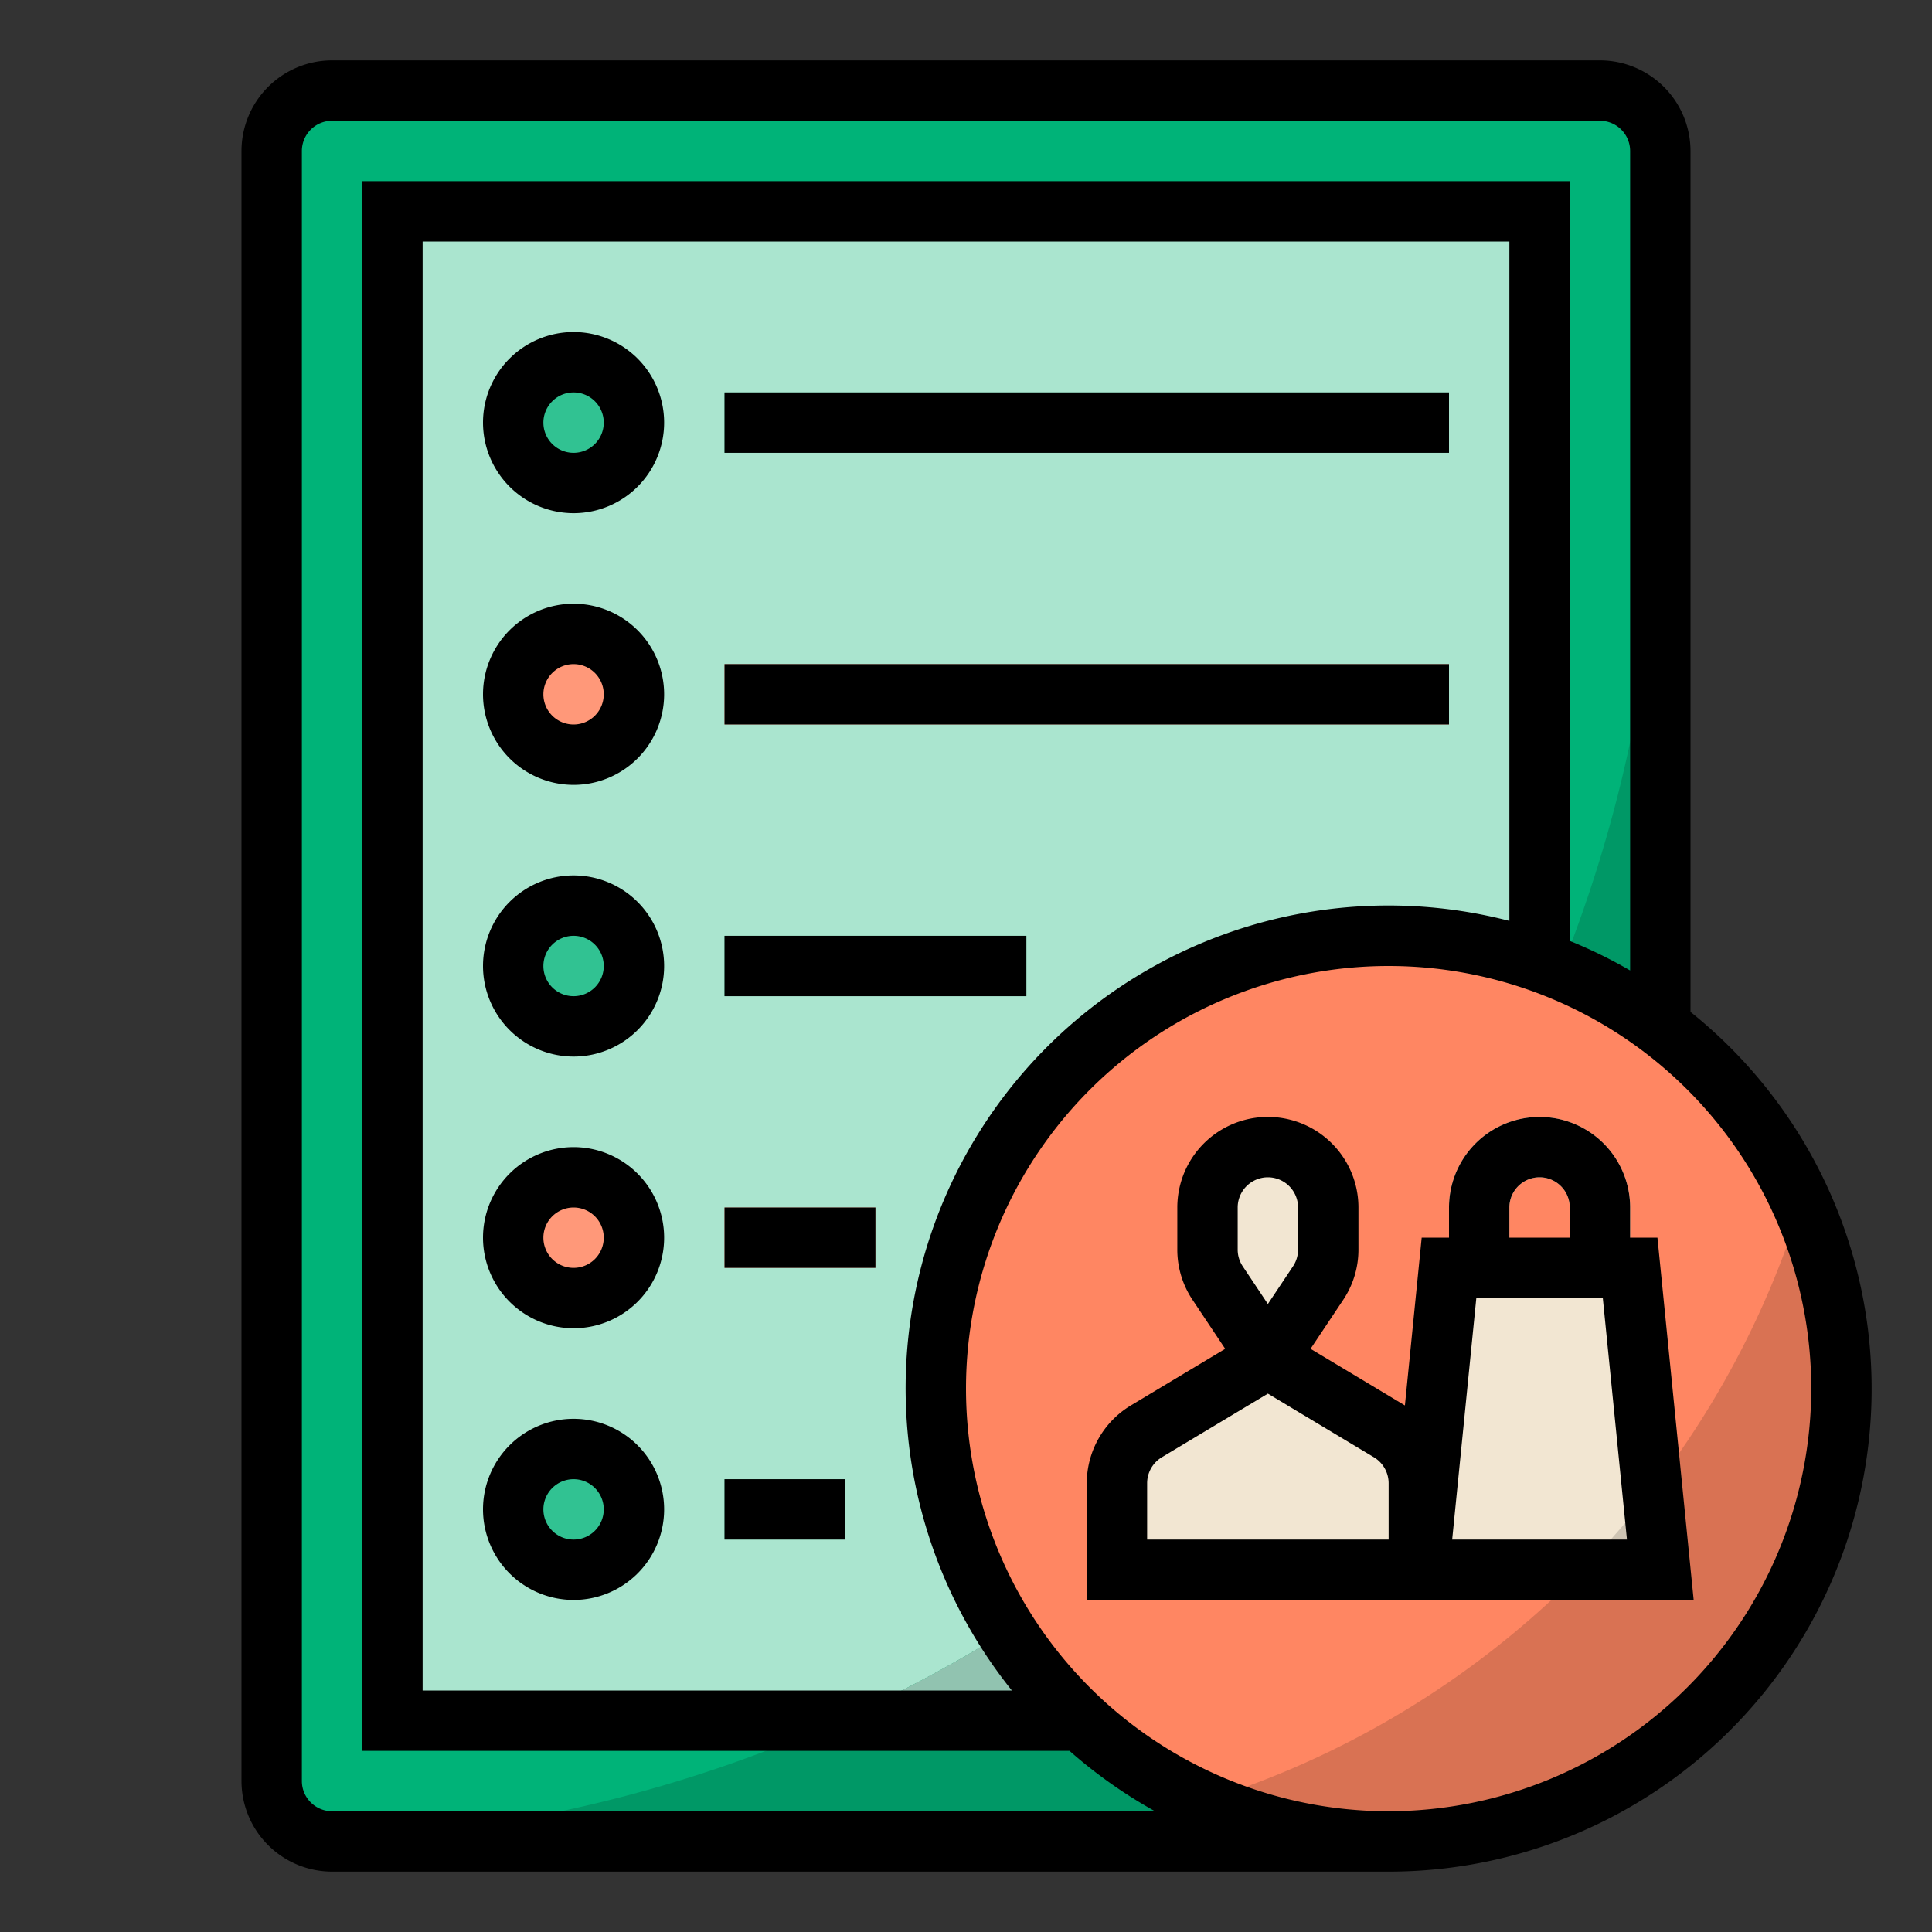 <svg height="512" viewBox="0 0 512 512" width="512" xmlns="http://www.w3.org/2000/svg"><rect x="0" y="0" width="512" height="512" fill="#333333" stroke="none"/><g id="_FILLED_OUTLINE" data-name="/ FILLED_OUTLINE"><path d="m424 24h-336a16 16 0 0 0 -16 16v432a16 16 0 0 0 16 16h312l40-40v-408a16 16 0 0 0 -16-16z" fill="#00b378"/><path d="m424 24h-336a16 16 0 0 0 -16 16v432a16 16 0 0 0 16 16h312l40-40v-408a16 16 0 0 0 -16-16z" fill="#00b378"/><path d="m104 56h304v400h-304z" fill="#aae5cf"/><path d="m85.324 487.759a16.044 16.044 0 0 0 2.676.241h312l40-40v-328c0 198.78-157.607 360.745-354.676 367.758z" fill="#009866"/><path d="m408 456v-185.7a369.377 369.377 0 0 1 -185.708 185.7z" fill="#91c3b0"/><circle cx="368" cy="368" fill="#ff8662" r="120"/><path d="m376 416v-22.941a16 16 0 0 0 -7.768-13.72l-32.232-19.339 13.313-19.969a16 16 0 0 0 2.687-8.875v-11.156a16 16 0 0 0 -16-16 16 16 0 0 0 -16 16v11.156a16 16 0 0 0 2.687 8.875l13.313 19.969-32.232 19.339a16 16 0 0 0 -7.768 13.72v22.941z" fill="#f2e6d2"/><circle cx="152" cy="112" fill="#31c292" r="16"/><path d="m192 104h192v16h-192z" fill="#70d6b1"/><circle cx="152" cy="184" fill="#ff9879" r="16"/><path d="m192 176h192v16h-192z" fill="#ffb49e"/><circle cx="152" cy="256" fill="#31c292" r="16"/><path d="m192 248h80v16h-80z" fill="#70d6b1"/><circle cx="152" cy="328" fill="#ff9879" r="16"/><path d="m192 320h40v16h-40z" fill="#ffb49e"/><circle cx="152" cy="400" fill="#31c292" r="16"/><path d="m192 392h32v16h-32z" fill="#70d6b1"/><path d="m318.663 477.42a120.058 120.058 0 0 0 158.758-158.758 240.539 240.539 0 0 1 -158.758 158.758z" fill="#d97253"/><path d="m440 416h-64l8-80h48z" fill="#f2e6d2"/><path d="m432 336h-16v-16a8 8 0 0 0 -16 0v16h-16v-16a24 24 0 0 1 48 0z" fill="#fff2dd"/><path d="m440 416-2.124-21.235a241.291 241.291 0 0 1 -18.526 21.235z" fill="#cec4b3"/><path d="m448 268.159v-228.159a24.027 24.027 0 0 0 -24-24h-336a24.027 24.027 0 0 0 -24 24v432a24.027 24.027 0 0 0 24 24h280a127.946 127.946 0 0 0 80-227.841zm-360 211.841a8.009 8.009 0 0 1 -8-8v-432a8.009 8.009 0 0 1 8-8h336a8.009 8.009 0 0 1 8 8v217.183a127.6 127.6 0 0 0 -16-7.835v-201.348h-320v416h187.436a128.616 128.616 0 0 0 22.658 16zm312-416v180.05a127.949 127.949 0 0 0 -131.841 203.95h-156.159v-384zm-32 416a112 112 0 1 1 112-112 112.127 112.127 0 0 1 -112 112z"/><path d="m439.24 328h-7.24v-8a24 24 0 0 0 -48 0v8h-7.24l-4.446 44.459-25.003-15.003 8.657-12.987a23.92 23.92 0 0 0 4.032-13.314v-11.156a24 24 0 0 0 -48 0v11.156a23.919 23.919 0 0 0 4.031 13.312l8.658 12.988-25.037 15.023a24.121 24.121 0 0 0 -11.652 20.58v30.941h160.84zm-111.24-8a8 8 0 0 1 16 0v11.156a7.976 7.976 0 0 1 -1.344 4.438l-6.656 9.984-6.657-9.986a7.975 7.975 0 0 1 -1.343-4.436zm40 88h-64v-14.941a8.04 8.04 0 0 1 3.885-6.86l28.115-16.87 28.115 16.87a8.04 8.04 0 0 1 3.885 6.86zm32-88a8 8 0 0 1 16 0v8h-16zm-15.16 88 6.4-64h33.52l6.4 64z"/><path d="m152 136a24 24 0 1 0 -24-24 24.027 24.027 0 0 0 24 24zm0-32a8 8 0 1 1 -8 8 8.009 8.009 0 0 1 8-8z"/><path d="m192 104h192v16h-192z"/><path d="m152 208a24 24 0 1 0 -24-24 24.027 24.027 0 0 0 24 24zm0-32a8 8 0 1 1 -8 8 8.009 8.009 0 0 1 8-8z"/><path d="m192 176h192v16h-192z"/><path d="m152 280a24 24 0 1 0 -24-24 24.027 24.027 0 0 0 24 24zm0-32a8 8 0 1 1 -8 8 8.009 8.009 0 0 1 8-8z"/><path d="m192 248h80v16h-80z"/><path d="m152 352a24 24 0 1 0 -24-24 24.027 24.027 0 0 0 24 24zm0-32a8 8 0 1 1 -8 8 8.009 8.009 0 0 1 8-8z"/><path d="m192 320h40v16h-40z"/><path d="m152 424a24 24 0 1 0 -24-24 24.027 24.027 0 0 0 24 24zm0-32a8 8 0 1 1 -8 8 8.009 8.009 0 0 1 8-8z"/><path d="m192 392h32v16h-32z"/></g></svg>